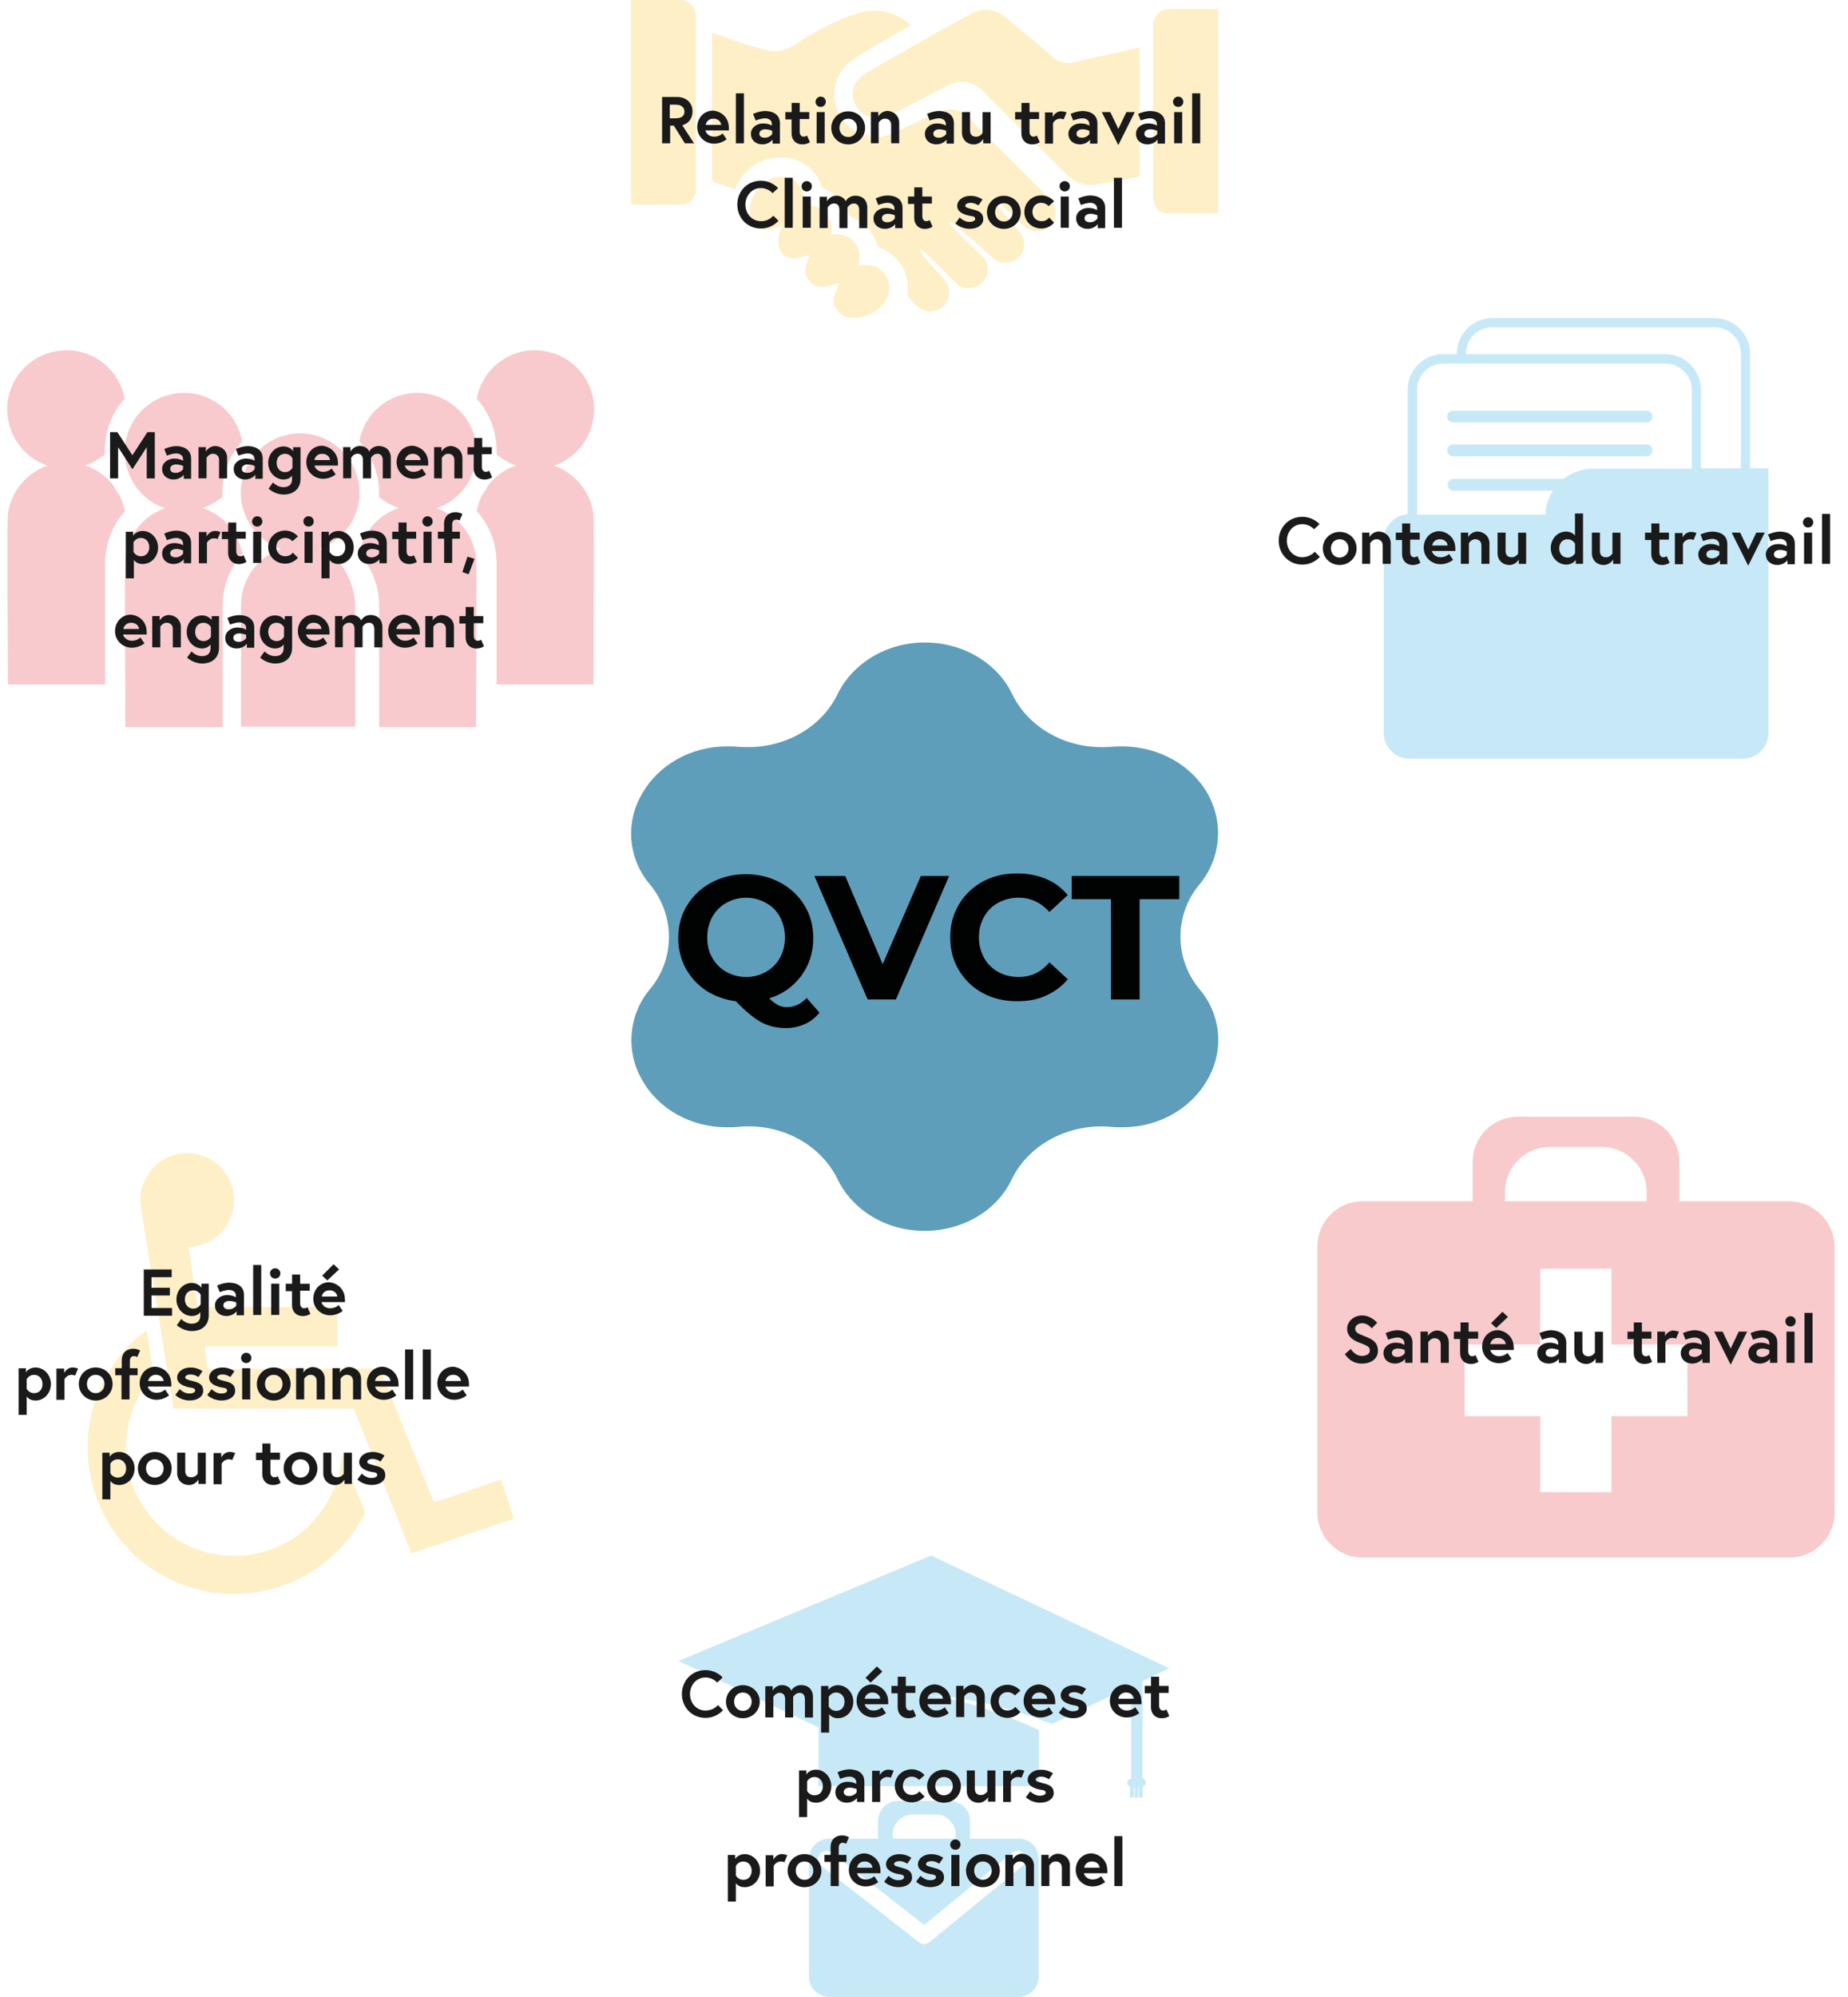 <?xml version="1.0" encoding="UTF-8"?><svg id="Calque_1" xmlns="http://www.w3.org/2000/svg" viewBox="0 0 500 540"><defs><style>.cls-1,.cls-2{opacity:.5;}.cls-3,.cls-2{isolation:isolate;}.cls-4{fill:#5e9eba;}.cls-2,.cls-5{fill:#f2969b;}.cls-6{fill:#90d3f0;}.cls-7{fill:#1a1a1b;}.cls-8{fill:#fddf90;}.cls-9{fill:#010202;}</style></defs><g><g id="Groupe_287"><path id="Santé_Travail_SSTRN" class="cls-2" d="M484.16,324.83h-29.79v-10.63c0-6.75-5.46-12.22-12.22-12.22h-31.48c-6.75,0-12.22,5.46-12.22,12.22v10.63h-29.79c-6.75,0-12.22,5.46-12.22,12.22v71.9c0,6.75,5.46,12.22,12.22,12.22h115.5c6.75,0,12.22-5.46,12.22-12.22v-71.9c-.1-6.65-5.56-12.12-12.22-12.22h0Zm-76.97-2.48c0-6.75,5.46-12.22,12.22-12.22h13.9c6.75,0,12.22,5.46,12.22,12.22v2.48h-38.34v-2.48Zm49.36,46.18v14.4h-20.56v20.56h-19.27v-20.56h-20.46v-19.37h20.46v-20.46h19.27v20.46h20.46v4.97h.1Z"/><g class="cls-3"><path class="cls-7" d="M368.35,363.26c-1.89-.6-3.87-1.69-3.87-3.97,0-1.79,1.59-3.58,4.07-3.58s4.07,1.99,4.07,1.99l-1.49,1.49s-.99-1.39-2.58-1.39c-1.09,0-1.89,.7-1.89,1.49,0,1.09,.99,1.39,2.68,2.09,1.89,.7,3.48,1.59,3.48,3.87s-1.99,3.48-4.37,3.48c-3.18,0-4.57-2.58-4.57-2.58l1.59-1.39s1.09,1.89,2.98,1.89c1.09,0,2.18-.4,2.18-1.49,0-.99-.79-1.29-2.28-1.89Z"/><path class="cls-7" d="M382.16,362.96v5.56h-1.99v-1.09s-.89,1.29-2.78,1.29c-1.59,0-3.08-.99-3.08-2.88,0-1.59,1.49-2.78,3.28-2.78,1.59,0,2.38,.6,2.38,.6v-.5c0-1.09-1.09-1.49-1.79-1.49-1.19,0-2.58,.6-2.58,.6l-.7-1.79s1.59-.79,3.38-.79c2.48,.2,3.87,1.39,3.87,3.28Zm-2.09,2.98v-.89s-.79-.4-1.89-.4c-.7,0-1.59,.3-1.59,1.19s.89,1.09,1.49,1.09c1.29,0,1.99-.99,1.99-.99Z"/><path class="cls-7" d="M391.99,363.06v5.46h-2.18v-4.97c0-1.19-.79-1.69-1.69-1.69-1.09,0-1.69,1.09-1.69,1.09v5.56h-2.09v-8.44h1.99v1.19s.79-1.49,2.58-1.49c1.59,.1,3.08,1.19,3.08,3.28Z"/><path class="cls-7" d="M393.48,360.08h1.69v-2.48h2.18v2.48h2.58v1.89h-2.68v3.38c0,.99,.5,1.39,1.09,1.39,.5,0,.89-.3,.89-.3l.79,1.79s-.79,.6-2.09,.6c-1.69,0-2.88-1.19-2.88-2.98v-3.77h-1.69v-1.99h.1Z"/><path class="cls-7" d="M409.57,364.25v.79h-6.36c.2,.79,.99,1.69,2.38,1.69,1.49,0,2.28-.89,2.28-.89l1.09,1.59s-1.39,1.19-3.38,1.19c-2.58,0-4.57-1.99-4.57-4.47s1.79-4.47,4.27-4.47c2.28,.2,4.27,1.99,4.27,4.57Zm-2.18-.79c0-.7-.7-1.69-2.09-1.69s-1.99,.99-2.09,1.69h4.17Zm.6-7.35l-3.18,2.98-1.39-1.29,3.08-3.08,1.49,1.39Z"/><path class="cls-7" d="M423.77,362.96v5.56h-1.99v-1.09s-.89,1.29-2.78,1.29c-1.59,0-3.08-.99-3.08-2.88,0-1.59,1.49-2.78,3.28-2.78,1.59,0,2.38,.6,2.38,.6v-.5c0-1.09-1.09-1.49-1.79-1.49-1.19,0-2.58,.6-2.58,.6l-.7-1.79s1.59-.79,3.38-.79c2.48,.2,3.87,1.39,3.87,3.28Zm-2.09,2.98v-.89s-.79-.4-1.89-.4c-.7,0-1.59,.3-1.59,1.19s.89,1.09,1.49,1.09c1.29,0,1.99-.99,1.99-.99Z"/><path class="cls-7" d="M425.96,365.55v-5.46h2.18v4.87c0,1.29,.6,1.79,1.69,1.79s1.69-.99,1.69-.99v-5.66h2.18v8.44h-1.99v-1.19s-.79,1.49-2.58,1.49c-1.69-.1-3.18-1.19-3.18-3.28Z"/><path class="cls-7" d="M440.36,360.08h1.69v-2.48h2.18v2.48h2.58v1.89h-2.58v3.38c0,.99,.5,1.39,1.09,1.39,.5,0,.89-.3,.89-.3l.79,1.79s-.79,.6-2.09,.6c-1.69,0-2.88-1.19-2.88-2.98v-3.77h-1.69v-1.99Z"/><path class="cls-7" d="M454.26,360.08l-.79,1.89s-.4-.2-.99-.2c-1.29,0-1.89,1.19-1.89,1.19v5.56h-2.18v-8.44h2.09v1.19s.7-1.49,2.28-1.49c.79,.1,1.49,.3,1.49,.3Z"/><path class="cls-7" d="M462.6,362.96v5.56h-1.99v-1.09s-.89,1.29-2.78,1.29c-1.59,0-3.08-.99-3.08-2.88,0-1.59,1.49-2.78,3.28-2.78,1.59,0,2.38,.6,2.38,.6v-.5c0-1.09-1.09-1.49-1.79-1.49-1.19,0-2.58,.6-2.58,.6l-.7-1.79s1.59-.79,3.38-.79c2.38,.2,3.87,1.39,3.87,3.28Zm-2.18,2.98v-.89s-.79-.4-1.89-.4c-.7,0-1.59,.3-1.59,1.19s.89,1.09,1.49,1.09c1.29,0,1.99-.99,1.99-.99Z"/><path class="cls-7" d="M466.08,360.08l2.18,4.57,2.18-4.57h2.28l-4.47,8.94-4.47-8.94h2.28Z"/><path class="cls-7" d="M480.88,362.96v5.56h-1.99v-1.09s-.89,1.29-2.78,1.29c-1.59,0-3.08-.99-3.08-2.88,0-1.59,1.49-2.78,3.28-2.78,1.59,0,2.38,.6,2.38,.6v-.5c0-1.09-1.09-1.49-1.79-1.49-1.19,0-2.58,.6-2.58,.6l-.7-1.79s1.59-.79,3.38-.79c2.48,.2,3.87,1.39,3.87,3.28Zm-2.18,2.98v-.89s-.79-.4-1.89-.4c-.7,0-1.59,.3-1.59,1.19s.89,1.09,1.49,1.09c1.39,0,1.99-.99,1.99-.99Z"/><path class="cls-7" d="M484.45,355.91c.79,0,1.39,.6,1.39,1.39s-.6,1.39-1.39,1.39-1.39-.6-1.39-1.39c0-.79,.6-1.39,1.39-1.39Zm-1.09,4.17h2.18v8.44h-2.18v-8.44Z"/><path class="cls-7" d="M488.23,355.02h2.18v13.51h-2.18v-13.51Z"/></g></g><g id="Groupe_289"><g id="Groupe_315" class="cls-1"><path id="Tracé_468" class="cls-6" d="M309.14,480.91v-26.32l7.25-3.48-64.46-30.49-68.33,28.5,37.84,17.98v15.89h59.69v-15.2s-19.96-9.34-31.68-9.34c16.59,0,35.16,7.75,35.16,7.75l-3.48,1.59,24.93-11.82v24.93c-.7,.1-1.09,.7-1.09,1.29,.1,.5,.4,.89,.79,.99v2.48c0,.3,.2,.5,.5,.5s.5-.2,.5-.5v-2.38h.2v2.38c0,.3,.2,.5,.5,.5s.5-.2,.5-.5h0v-2.38h.2v2.38c0,.3,.2,.5,.5,.5s.5-.2,.5-.5h0v-2.48c.6-.2,.99-.89,.79-1.49,0-.4-.4-.7-.79-.79h0Z"/><path id="Travail_SSTRN" class="cls-6" d="M275.67,497.19h-13.21v-4.77c0-2.98-2.38-5.36-5.46-5.46h-14c-2.98,0-5.36,2.38-5.46,5.46v4.77h-13.21c-2.98,0-5.36,2.38-5.46,5.46v31.88c0,2.98,2.38,5.36,5.46,5.46h51.25c2.98,0,5.36-2.38,5.46-5.46v-31.88c0-3.08-2.38-5.46-5.36-5.46Zm-34.16-1.09c0-2.98,2.38-5.36,5.46-5.46h6.16c2.98,0,5.36,2.38,5.46,5.46v1.09h-16.98v-1.09h-.1Zm35.16,8.44l-25.23,20.66c-.4,.3-.89,.5-1.39,.5s-.99-.2-1.39-.5l-26.42-20.66c-.99-.79-1.19-2.18-.4-3.18,.79-.99,2.18-1.19,3.18-.4h0l25.03,19.57,23.84-19.57c.99-.79,2.38-.7,3.18,.3,.7,1.09,.6,2.48-.4,3.28Z"/></g><g class="cls-3"><path class="cls-7" d="M194.24,461.05l1.39,1.39s-1.69,2.09-4.77,2.09c-3.58,0-6.36-2.78-6.36-6.46s2.78-6.46,6.36-6.46c2.98,0,4.67,1.99,4.67,1.99l-1.49,1.39s-1.09-1.39-3.18-1.39c-2.48,0-4.17,2.09-4.17,4.47s1.69,4.47,4.17,4.47c2.28,0,3.38-1.49,3.38-1.49Z"/><path class="cls-7" d="M205.56,460.15c0,2.48-1.99,4.47-4.57,4.47s-4.57-1.99-4.57-4.47,1.99-4.47,4.57-4.47,4.57,1.99,4.57,4.47Zm-2.18,0c0-1.29-.89-2.48-2.38-2.48s-2.38,1.09-2.38,2.48c0,1.29,.89,2.48,2.38,2.48s2.38-1.19,2.38-2.48Z"/><path class="cls-7" d="M219.96,458.96v5.46h-2.18v-4.87c0-1.19-.5-1.79-1.49-1.79-1.09,0-1.69,1.09-1.69,1.09v5.56h-2.18v-4.87c0-1.19-.5-1.79-1.49-1.79-1.09,0-1.69,1.09-1.69,1.09v5.56h-2.18v-8.44h1.99v1.19s.79-1.49,2.48-1.49c2.09,0,2.58,1.49,2.58,1.49,0,0,.7-1.49,2.68-1.49,1.89,0,3.18,1.19,3.18,3.28Z"/><path class="cls-7" d="M224.13,455.88v1.09s.79-1.29,2.58-1.29c2.18,0,4.17,1.89,4.17,4.47s-1.89,4.47-4.17,4.47c-1.39,0-2.09-.7-2.38-1.09v4.97h-2.18v-12.61h1.99Zm.1,5.56s.6,1.19,1.99,1.19c1.49,0,2.28-1.09,2.28-2.48s-.89-2.48-2.28-2.48-1.99,1.19-1.99,1.19v2.58Z"/><path class="cls-7" d="M240.32,460.05v.79h-6.36c.2,.79,.99,1.69,2.38,1.69,1.49,0,2.28-.89,2.28-.89l1.09,1.59s-1.39,1.19-3.38,1.19c-2.58,0-4.57-1.99-4.57-4.47s1.79-4.47,4.27-4.47c2.28,.2,4.27,1.99,4.27,4.57Zm-2.18-.7c0-.7-.7-1.69-2.09-1.69s-1.99,.99-2.09,1.69h4.17Zm.6-7.35l-3.18,2.98-1.39-1.29,3.08-3.08,1.49,1.39Z"/><path class="cls-7" d="M241.21,455.88h1.69v-2.48h2.18v2.48h2.58v1.89h-2.58v3.38c0,.99,.5,1.39,1.09,1.39,.5,0,.89-.3,.89-.3l.79,1.79s-.79,.6-2.09,.6c-1.69,0-2.88-1.19-2.88-2.98v-3.77h-1.69v-1.99Z"/><path class="cls-7" d="M257.3,460.05v.79h-6.36c.2,.79,.99,1.69,2.38,1.69,1.49,0,2.28-.89,2.28-.89l1.09,1.59s-1.39,1.19-3.38,1.19c-2.58,0-4.57-1.99-4.57-4.47s1.79-4.47,4.27-4.47c2.28,.2,4.27,1.99,4.27,4.57Zm-2.18-.7c0-.7-.7-1.69-2.09-1.69s-1.99,.99-2.09,1.69h4.17Z"/><path class="cls-7" d="M266.44,458.86v5.46h-2.18v-4.97c0-1.19-.79-1.69-1.69-1.69-1.09,0-1.69,1.09-1.69,1.09v5.56h-2.18v-8.44h1.99v1.19s.79-1.49,2.58-1.49c1.79,.1,3.18,1.29,3.18,3.28Z"/><path class="cls-7" d="M274.68,461.54l1.39,1.39s-1.19,1.59-3.48,1.59c-2.58,0-4.57-1.99-4.57-4.47s1.99-4.47,4.57-4.47c2.28,0,3.48,1.59,3.48,1.59l-1.49,1.29s-.7-.89-1.99-.89c-1.49,0-2.38,1.09-2.38,2.48,0,1.29,.89,2.48,2.38,2.48,1.49,0,2.09-.99,2.09-.99Z"/><path class="cls-7" d="M285.51,460.05v.79h-6.36c.2,.79,.99,1.69,2.38,1.69,1.49,0,2.28-.89,2.28-.89l1.09,1.59s-1.39,1.19-3.38,1.19c-2.58,0-4.57-1.99-4.57-4.47s1.79-4.47,4.27-4.47c2.28,.2,4.27,1.99,4.27,4.57Zm-2.18-.7c0-.7-.7-1.69-2.09-1.69s-1.99,.99-2.09,1.69h4.17Z"/><path class="cls-7" d="M287.69,461.54s1.09,1.19,2.58,1.19c.89,0,1.59-.3,1.59-.79,0-.6-.4-.7-1.69-.89-1.69-.4-3.18-1.09-3.18-2.68,0-1.29,1.29-2.68,3.67-2.68,1.89,0,3.18,.99,3.18,.99l-1.09,1.59s-.99-.7-2.09-.7c-.79,0-1.49,.3-1.49,.79s.6,.6,1.99,.99c1.69,.4,2.88,.89,2.88,2.68,0,1.49-1.49,2.58-3.67,2.58-2.48,0-3.87-1.49-3.87-1.49l1.19-1.59Z"/><path class="cls-7" d="M308.85,460.05v.79h-6.36c.2,.79,.99,1.69,2.38,1.69,1.49,0,2.28-.89,2.28-.89l1.09,1.59s-1.39,1.19-3.38,1.19c-2.58,0-4.57-1.99-4.57-4.47s1.79-4.47,4.27-4.47c2.38,.2,4.27,1.99,4.27,4.57Zm-2.09-.7c0-.7-.7-1.69-2.09-1.69s-1.99,.99-2.09,1.69h4.17Z"/><path class="cls-7" d="M309.74,455.88h1.69v-2.48h2.18v2.48h2.58v1.89h-2.58v3.38c0,.99,.5,1.39,1.09,1.39,.5,0,.89-.3,.89-.3l.79,1.79s-.79,.6-2.09,.6c-1.69,0-2.88-1.19-2.88-2.98v-3.77h-1.69v-1.99Z"/></g><g class="cls-3"><path class="cls-7" d="M218.17,478.72v1.09s.79-1.29,2.58-1.29c2.18,0,4.17,1.89,4.17,4.47s-1.89,4.47-4.17,4.47c-1.39,0-2.09-.7-2.38-1.09v4.97h-2.18v-12.61h1.99Zm.2,5.56s.6,1.19,1.99,1.19c1.49,0,2.28-1.09,2.28-2.48s-.89-2.48-2.28-2.48-1.99,1.19-1.99,1.19v2.58Z"/><path class="cls-7" d="M233.86,481.7v5.56h-1.99v-1.09s-.89,1.29-2.78,1.29c-1.59,0-3.08-.99-3.08-2.88,0-1.59,1.49-2.78,3.28-2.78,1.59,0,2.38,.6,2.38,.6v-.5c0-1.09-1.09-1.49-1.79-1.49-1.19,0-2.58,.6-2.58,.6l-.7-1.79s1.59-.79,3.38-.79c2.48,.1,3.87,1.29,3.87,3.28Zm-2.09,2.98v-.89s-.79-.4-1.89-.4c-.7,0-1.59,.3-1.59,1.19s.89,1.09,1.49,1.09c1.29,0,1.99-.99,1.99-.99Z"/><path class="cls-7" d="M241.81,478.82l-.79,1.89s-.4-.2-.99-.2c-1.29,0-1.89,1.19-1.89,1.19v5.56h-2.18v-8.44h2.09v1.19s.7-1.49,2.28-1.49c.79,0,1.49,.3,1.49,.3Z"/><path class="cls-7" d="M248.76,484.39l1.39,1.39s-1.19,1.59-3.48,1.59c-2.58,0-4.57-1.99-4.57-4.47s1.99-4.47,4.57-4.47c2.28,0,3.48,1.59,3.48,1.59l-1.49,1.29s-.7-.89-1.99-.89c-1.49,0-2.38,1.09-2.38,2.48,0,1.29,.89,2.48,2.38,2.48,1.39,0,2.09-.99,2.09-.99Z"/><path class="cls-7" d="M259.98,483c0,2.48-1.99,4.47-4.57,4.47s-4.57-1.99-4.57-4.47,1.99-4.47,4.57-4.47,4.57,1.99,4.57,4.47Zm-2.18,0c0-1.29-.89-2.48-2.38-2.48s-2.38,1.09-2.38,2.48c0,1.29,.89,2.48,2.38,2.48,1.49-.1,2.38-1.19,2.38-2.48Z"/><path class="cls-7" d="M261.57,484.19v-5.46h2.18v4.87c0,1.29,.6,1.79,1.69,1.79s1.69-.99,1.69-.99v-5.66h2.18v8.44h-1.99v-1.19s-.79,1.49-2.58,1.49c-1.69,0-3.18-1.19-3.18-3.28Z"/><path class="cls-7" d="M277.17,478.82l-.79,1.89s-.4-.2-.99-.2c-1.29,0-1.89,1.19-1.89,1.19v5.56h-2.09v-8.44h2.09v1.19s.7-1.49,2.28-1.49c.7,0,1.39,.3,1.39,.3Z"/><path class="cls-7" d="M278.75,484.39s1.09,1.19,2.58,1.19c.89,0,1.59-.3,1.59-.79,0-.6-.4-.7-1.69-.89-1.69-.4-3.18-1.09-3.18-2.68,0-1.29,1.29-2.68,3.67-2.68,1.89,0,3.18,.99,3.18,.99l-1.09,1.59s-.99-.7-2.09-.7c-.79,0-1.49,.3-1.49,.79s.6,.6,1.99,.99c1.69,.4,2.88,.89,2.88,2.68,0,1.49-1.49,2.58-3.67,2.58-2.48,0-3.87-1.49-3.87-1.49l1.19-1.59Z"/></g><g class="cls-3"><path class="cls-7" d="M198.9,501.57v1.09s.79-1.29,2.58-1.29c2.18,0,4.17,1.89,4.17,4.47s-1.89,4.47-4.17,4.47c-1.39,0-2.09-.7-2.38-1.09v4.97h-2.18v-12.61h1.99Zm.2,5.56s.6,1.19,1.99,1.19c1.49,0,2.28-1.09,2.28-2.48s-.89-2.48-2.28-2.48-1.99,1.19-1.99,1.19v2.58Z"/><path class="cls-7" d="M213.01,501.67l-.79,1.89s-.4-.2-.99-.2c-1.29,0-1.89,1.19-1.89,1.19v5.56h-2.18v-8.44h2.09v1.19s.7-1.49,2.28-1.49c.79,0,1.49,.3,1.49,.3Z"/><path class="cls-7" d="M222.24,505.84c0,2.48-1.99,4.47-4.57,4.47s-4.57-1.99-4.57-4.47,1.99-4.47,4.57-4.47,4.57,1.99,4.57,4.47Zm-2.18,0c0-1.29-.89-2.48-2.38-2.48s-2.38,1.09-2.38,2.48c0,1.29,.89,2.48,2.38,2.48s2.38-1.19,2.38-2.48Z"/><path class="cls-7" d="M223.04,501.57h1.69v-2.09c0-2.38,1.69-3.18,3.08-3.18,1.19,0,1.89,.5,1.89,.5l-.79,1.79s-.3-.3-.89-.3c-.4,0-1.09,.2-1.09,1.29v1.99h2.09v1.89h-2.09v6.55h-2.18v-6.55h-1.69v-1.89Z"/><path class="cls-7" d="M238.23,505.74v.79h-6.36c.2,.79,.99,1.69,2.38,1.69,1.49,0,2.28-.89,2.28-.89l1.09,1.59s-1.39,1.19-3.38,1.19c-2.58,0-4.57-1.99-4.57-4.47s1.79-4.47,4.27-4.47c2.28,.2,4.27,1.99,4.27,4.57Zm-2.18-.7c0-.7-.7-1.69-2.09-1.69s-1.99,.99-2.09,1.69h4.17Z"/><path class="cls-7" d="M240.42,507.23s1.09,1.19,2.58,1.19c.89,0,1.59-.3,1.59-.79,0-.6-.4-.7-1.69-.89-1.69-.4-3.18-1.09-3.18-2.68,0-1.29,1.29-2.68,3.67-2.68,1.89,0,3.18,.99,3.18,.99l-1.09,1.59s-.99-.7-2.09-.7c-.79,0-1.49,.3-1.49,.79s.6,.6,1.99,.99c1.69,.4,2.88,.89,2.88,2.68,0,1.49-1.49,2.58-3.67,2.58-2.48,0-3.87-1.49-3.87-1.49l1.19-1.59Z"/><path class="cls-7" d="M249.06,507.23s1.09,1.19,2.58,1.19c.89,0,1.59-.3,1.59-.79,0-.6-.4-.7-1.69-.89-1.69-.4-3.18-1.09-3.18-2.68,0-1.29,1.29-2.68,3.67-2.68,1.89,0,3.18,.99,3.18,.99l-1.09,1.59s-.99-.7-2.09-.7c-.79,0-1.49,.3-1.49,.79s.6,.6,1.99,.99c1.69,.4,2.88,.89,2.88,2.68,0,1.49-1.49,2.58-3.67,2.58-2.48,0-3.87-1.49-3.87-1.49l1.19-1.59Z"/><path class="cls-7" d="M258.49,497.4c.79,0,1.39,.6,1.39,1.39s-.6,1.39-1.39,1.39-1.39-.6-1.39-1.39c0-.7,.6-1.39,1.39-1.39Zm-1.09,4.17h2.18v8.44h-2.18v-8.44Z"/><path class="cls-7" d="M270.51,505.84c0,2.48-1.99,4.47-4.57,4.47s-4.57-1.99-4.57-4.47,1.99-4.47,4.57-4.47,4.57,1.99,4.57,4.47Zm-2.18,0c0-1.29-.89-2.48-2.38-2.48s-2.38,1.09-2.38,2.48c0,1.29,.89,2.48,2.38,2.48,1.49-.1,2.38-1.19,2.38-2.48Z"/><path class="cls-7" d="M279.75,504.55v5.46h-2.18v-4.97c0-1.19-.79-1.69-1.69-1.69-1.09,0-1.69,1.09-1.69,1.09v5.56h-2.18v-8.44h1.99v1.19s.79-1.49,2.58-1.49c1.69,.1,3.18,1.29,3.18,3.28Z"/><path class="cls-7" d="M289.48,504.55v5.46h-2.18v-4.97c0-1.19-.79-1.69-1.69-1.69-1.09,0-1.69,1.09-1.69,1.09v5.56h-2.18v-8.44h1.99v1.19s.79-1.49,2.58-1.49c1.79,.1,3.18,1.29,3.18,3.28Z"/><path class="cls-7" d="M299.61,505.74v.79h-6.36c.2,.79,.99,1.69,2.38,1.69,1.49,0,2.28-.89,2.28-.89l1.09,1.59s-1.39,1.19-3.38,1.19c-2.58,0-4.57-1.99-4.57-4.47s1.79-4.47,4.27-4.47c2.38,.2,4.27,1.99,4.27,4.57Zm-2.09-.7c0-.7-.7-1.69-2.09-1.69s-1.99,.99-2.09,1.69h4.17Z"/><path class="cls-7" d="M301.5,496.5h2.18v13.51h-2.18v-13.51Z"/></g></g><g id="Groupe_291"><g id="Handicap_SSTRN" class="cls-1"><path id="Tracé_435" class="cls-8" d="M135.63,400.06c1.09,3.58,2.28,7.05,3.38,10.63-9.24,3.08-18.47,6.26-27.71,9.34-.5-1.19-.89-2.28-1.39-3.48-2.18-5.46-4.37-11.02-6.55-16.49-2.48-6.16-4.87-12.32-7.35-18.47-.1-.5-.6-.79-.99-.7H46.94c-.3-1.79-.6-3.48-.89-5.26-.5-2.88-.89-5.76-1.39-8.64-.6-3.58-1.09-7.15-1.69-10.83-.6-3.87-1.29-7.65-1.89-11.52-.5-2.98-.99-6.06-1.49-9.04-.5-3.18-1.09-6.36-1.49-9.53-.5-3.18,.4-6.46,2.38-9.04,2.58-3.67,6.95-5.66,11.42-5.16,3.18,.3,6.16,1.79,8.24,4.27,2.09,2.28,3.18,5.26,3.18,8.44,0,6.16-4.47,11.42-10.53,12.41-.5,.1-1.09,.2-1.79,.3,.79,5.36,1.69,10.73,2.48,16.09h37.84v10.73H55.39c.1,.89,.2,1.59,.3,2.38,.1,1.09,.3,2.09,.4,3.18,0,.5,.3,.5,.7,.5h8.14c4.07,0,8.14-.1,12.32-.1h24.83c.4,0,.79,.2,.89,.6,2.38,5.86,4.77,11.62,7.05,17.48l6.36,15.59c.3,.7,.6,1.29,.79,1.99,.2,.5,.4,.5,.79,.4,2.28-.79,4.57-1.59,6.85-2.38,3.48-1.19,7.05-2.48,10.53-3.67,.1-.1,.2-.1,.3,0h0Z"/><path id="Tracé_436" class="cls-8" d="M39.69,359.83c.4,2.58,.79,5.07,1.19,7.55,.2,1.39,.4,2.68,.6,4.07,0,.2,0,.5-.2,.7-1.69,1.89-3.08,4.07-4.17,6.36-1.59,3.18-2.58,6.75-2.88,10.33-1.09,11.62,4.87,22.74,15.1,28.31,3.08,1.69,6.55,2.88,10.03,3.28,6.26,.89,12.61-.3,18.17-3.38,2.68-1.39,5.07-3.28,7.05-5.56,3.97-4.17,6.55-9.44,7.55-15.1,.2-.99,.3-1.99,.4-3.08,.6,1.49,1.19,2.98,1.79,4.47,1.39,3.58,2.78,7.05,4.27,10.63,.2,.3,.1,.7,0,1.09-5.16,9.93-14.2,17.28-25.03,20.16-2.68,.7-5.56,1.19-8.34,1.29-7.45,.4-14.8-1.39-21.25-4.97-3.48-1.89-6.65-4.37-9.34-7.25-10.92-11.52-14-28.4-7.65-43,1.49-3.38,3.38-6.55,5.76-9.44,1.89-2.38,4.07-4.47,6.55-6.26,.1,0,.2-.1,.4-.2h0Z"/></g><g class="cls-3"><path class="cls-7" d="M40.99,348.22h4.97v2.09h-4.97v3.38h5.56v2.09h-7.65v-12.51h7.55v2.09h-5.46v2.88Z"/><path class="cls-7" d="M51.91,355.86c-2.18,0-4.17-1.89-4.17-4.47s1.89-4.47,4.17-4.47c1.79,0,2.58,1.29,2.58,1.29v-1.09h1.99v8.54c0,2.98-2.18,4.27-4.57,4.27s-4.07-1.59-4.07-1.59l1.19-1.69s1.19,1.29,2.78,1.29c1.69,0,2.38-.89,2.38-2.18v-.99c-.1,.3-.89,1.09-2.28,1.09Zm2.38-5.76s-.6-1.19-1.99-1.19c-1.49,0-2.28,1.09-2.28,2.48s.89,2.48,2.28,2.48,1.99-1.19,1.99-1.19v-2.58Z"/><path class="cls-7" d="M66.01,350.1v5.56h-1.99v-1.09s-.89,1.29-2.78,1.29c-1.59,0-3.08-.99-3.08-2.88,0-1.59,1.49-2.78,3.28-2.78,1.59,0,2.38,.6,2.38,.6v-.5c0-1.09-1.09-1.49-1.79-1.49-1.19,0-2.58,.6-2.58,.6l-.7-1.79s1.59-.79,3.38-.79c2.48,.1,3.87,1.29,3.87,3.28Zm-2.09,2.98v-.89s-.79-.4-1.89-.4c-.7,0-1.59,.3-1.59,1.19s.89,1.09,1.49,1.09c1.29,0,1.99-.99,1.99-.99Z"/><path class="cls-7" d="M68.5,342.06h2.18v13.51h-2.18v-13.51Z"/><path class="cls-7" d="M74.46,342.95c.79,0,1.39,.6,1.39,1.39s-.6,1.39-1.39,1.39-1.39-.6-1.39-1.39c-.1-.7,.6-1.39,1.39-1.39Zm-1.09,4.17h2.18v8.44h-2.18v-8.44Z"/><path class="cls-7" d="M77.34,347.13h1.69v-2.48h2.18v2.48h2.58v1.89h-2.58v3.38c0,.99,.5,1.39,1.09,1.39,.5,0,.89-.3,.89-.3l.79,1.79s-.79,.6-2.09,.6c-1.69,0-2.88-1.19-2.88-2.98v-3.77h-1.69v-1.99Z"/><path class="cls-7" d="M93.33,351.3v.79h-6.36c.2,.79,.99,1.69,2.38,1.69,1.49,0,2.28-.89,2.28-.89l1.09,1.59s-1.39,1.19-3.38,1.19c-2.58,0-4.57-1.99-4.57-4.47s1.79-4.47,4.27-4.47c2.38,.2,4.27,1.99,4.27,4.57Zm-2.09-.7c0-.7-.7-1.69-2.09-1.69s-1.99,.99-2.09,1.69h4.17Zm.5-7.35l-3.18,2.98-1.39-1.29,3.08-3.08,1.49,1.39Z"/></g><g class="cls-3"><path class="cls-7" d="M7.02,369.97v1.09s.79-1.29,2.58-1.29c2.18,0,4.17,1.89,4.17,4.47s-1.89,4.47-4.17,4.47c-1.39,0-2.09-.7-2.38-1.09v4.97h-2.18v-12.61h1.99Zm.2,5.56s.6,1.19,1.99,1.19c1.49,0,2.28-1.09,2.28-2.48s-.89-2.48-2.28-2.48-1.99,1.19-1.99,1.19v2.58Z"/><path class="cls-7" d="M21.12,370.07l-.79,1.89s-.4-.2-.99-.2c-1.29,0-1.89,1.19-1.89,1.19v5.56h-2.18v-8.44h2.09v1.19s.7-1.49,2.28-1.49c.79,0,1.49,.3,1.49,.3Z"/><path class="cls-7" d="M30.46,374.24c0,2.48-1.99,4.47-4.57,4.47s-4.57-1.99-4.57-4.47,1.99-4.47,4.57-4.47,4.57,1.99,4.57,4.47Zm-2.18,0c0-1.29-.89-2.48-2.38-2.48s-2.38,1.09-2.38,2.48c0,1.29,.89,2.48,2.38,2.48s2.38-1.19,2.38-2.48Z"/><path class="cls-7" d="M31.25,369.97h1.69v-2.09c0-2.38,1.69-3.18,3.08-3.18,1.19,0,1.89,.5,1.89,.5l-.79,1.79s-.3-.3-.89-.3c-.4,0-1.09,.2-1.09,1.29v1.99h2.09v1.89h-2.18v6.55h-2.18v-6.55h-1.69v-1.89h.1Z"/><path class="cls-7" d="M46.35,374.14v.79h-6.36c.2,.79,.99,1.69,2.38,1.69,1.49,0,2.28-.89,2.28-.89l1.09,1.59s-1.39,1.19-3.38,1.19c-2.58,0-4.57-1.99-4.57-4.47s1.79-4.47,4.27-4.47c2.38,.2,4.27,1.99,4.27,4.57Zm-2.09-.7c0-.7-.7-1.69-2.09-1.69s-1.99,.99-2.09,1.69h4.17Z"/><path class="cls-7" d="M48.63,375.63s1.09,1.19,2.58,1.19c.89,0,1.59-.3,1.59-.79,0-.6-.4-.7-1.69-.89-1.69-.4-3.18-1.09-3.18-2.68,0-1.29,1.29-2.68,3.67-2.68,1.89,0,3.18,.99,3.18,.99l-1.09,1.59s-.99-.7-2.09-.7c-.79,0-1.49,.3-1.49,.79s.6,.6,1.99,.99c1.69,.4,2.88,.89,2.88,2.68,0,1.49-1.49,2.58-3.67,2.58-2.48,0-3.87-1.49-3.87-1.49l1.19-1.59Z"/><path class="cls-7" d="M57.27,375.63s1.09,1.19,2.58,1.19c.89,0,1.59-.3,1.59-.79,0-.6-.4-.7-1.69-.89-1.69-.4-3.18-1.09-3.18-2.68,0-1.29,1.29-2.68,3.67-2.68,1.89,0,3.18,.99,3.18,.99l-1.09,1.59s-.99-.7-2.09-.7c-.79,0-1.49,.3-1.49,.79s.6,.6,1.99,.99c1.69,.4,2.88,.89,2.88,2.68,0,1.49-1.49,2.58-3.67,2.58-2.48,0-3.87-1.49-3.87-1.49l1.19-1.59Z"/><path class="cls-7" d="M66.61,365.8c.79,0,1.39,.6,1.39,1.39s-.6,1.39-1.39,1.39-1.39-.6-1.39-1.39c0-.7,.6-1.39,1.39-1.39Zm-1.09,4.17h2.18v8.44h-2.18v-8.44Z"/><path class="cls-7" d="M78.63,374.24c0,2.48-1.99,4.47-4.57,4.47s-4.57-1.99-4.57-4.47,1.99-4.47,4.57-4.47,4.57,1.99,4.57,4.47Zm-2.18,0c0-1.29-.89-2.48-2.38-2.48s-2.38,1.09-2.38,2.48c0,1.29,.89,2.48,2.38,2.48s2.38-1.19,2.38-2.48Z"/><path class="cls-7" d="M87.86,372.95v5.46h-2.18v-4.97c0-1.19-.79-1.69-1.69-1.69-1.09,0-1.69,1.09-1.69,1.09v5.56h-2.18v-8.44h1.99v1.19s.79-1.49,2.58-1.49c1.79,.1,3.18,1.29,3.18,3.28Z"/><path class="cls-7" d="M97.7,372.95v5.46h-2.18v-4.97c0-1.19-.79-1.69-1.69-1.69-1.09,0-1.69,1.09-1.69,1.09v5.56h-2.18v-8.44h1.99v1.19s.79-1.49,2.58-1.49c1.69,.1,3.18,1.29,3.18,3.28Z"/><path class="cls-7" d="M107.83,374.14v.79h-6.36c.2,.79,.99,1.69,2.38,1.69,1.49,0,2.28-.89,2.28-.89l1.09,1.59s-1.39,1.19-3.38,1.19c-2.58,0-4.57-1.99-4.57-4.47s1.79-4.47,4.27-4.47c2.28,.2,4.27,1.99,4.27,4.57Zm-2.18-.7c0-.7-.7-1.69-2.09-1.69s-1.99,.99-2.09,1.69h4.17Z"/><path class="cls-7" d="M109.61,364.9h2.18v13.51h-2.18v-13.51Z"/><path class="cls-7" d="M114.38,364.9h2.18v13.51h-2.18v-13.51Z"/><path class="cls-7" d="M126.89,374.14v.79h-6.36c.2,.79,.99,1.69,2.38,1.69,1.49,0,2.28-.89,2.28-.89l1.09,1.59s-1.39,1.19-3.38,1.19c-2.58,0-4.57-1.99-4.57-4.47s1.79-4.47,4.27-4.47c2.28,.2,4.27,1.99,4.27,4.57Zm-2.18-.7c0-.7-.7-1.69-2.09-1.69s-1.99,.99-2.09,1.69h4.17Z"/></g><g class="cls-3"><path class="cls-7" d="M29.66,392.81v1.09s.79-1.29,2.58-1.29c2.18,0,4.17,1.89,4.17,4.47s-1.89,4.47-4.17,4.47c-1.39,0-2.09-.7-2.38-1.09v4.97h-2.18v-12.61h1.99Zm.2,5.56s.6,1.19,1.99,1.19c1.49,0,2.28-1.09,2.28-2.48s-.89-2.48-2.28-2.48-1.99,1.19-1.99,1.19v2.58Z"/><path class="cls-7" d="M46.45,397.08c0,2.48-1.99,4.47-4.57,4.47s-4.57-1.99-4.57-4.47,1.99-4.47,4.57-4.47,4.57,1.99,4.57,4.47Zm-2.18,0c0-1.29-.89-2.48-2.38-2.48s-2.38,1.09-2.38,2.48c0,1.29,.89,2.48,2.38,2.48s2.38-1.19,2.38-2.48Z"/><path class="cls-7" d="M47.94,398.27v-5.46h2.18v4.87c0,1.29,.6,1.79,1.69,1.79s1.69-.99,1.69-.99v-5.66h2.18v8.44h-1.99v-1.19s-.79,1.49-2.58,1.49c-1.69,0-3.18-1.19-3.18-3.28Z"/><path class="cls-7" d="M63.63,392.91l-.79,1.89s-.4-.2-.99-.2c-1.29,0-1.89,1.19-1.89,1.19v5.56h-2.18v-8.44h2.09v1.19s.7-1.49,2.28-1.49c.79,0,1.49,.3,1.49,.3Z"/><path class="cls-7" d="M69.29,392.81h1.69v-2.48h2.18v2.48h2.58v1.89h-2.58v3.38c0,.99,.5,1.39,1.09,1.39,.5,0,.89-.3,.89-.3l.79,1.79s-.79,.6-2.09,.6c-1.69,0-2.88-1.19-2.88-2.98v-3.77h-1.69v-1.99Z"/><path class="cls-7" d="M85.88,397.08c0,2.48-1.99,4.47-4.57,4.47s-4.57-1.99-4.57-4.47,1.99-4.47,4.57-4.47,4.57,1.99,4.57,4.47Zm-2.18,0c0-1.29-.89-2.48-2.38-2.48s-2.38,1.09-2.38,2.48c0,1.29,.89,2.48,2.38,2.48s2.38-1.19,2.38-2.48Z"/><path class="cls-7" d="M87.47,398.27v-5.46h2.18v4.87c0,1.29,.6,1.79,1.69,1.79s1.69-.99,1.69-.99v-5.66h2.18v8.44h-1.99v-1.19s-.79,1.49-2.58,1.49c-1.69,0-3.18-1.19-3.18-3.28Z"/><path class="cls-7" d="M97.89,398.47s1.09,1.19,2.58,1.19c.89,0,1.59-.3,1.59-.79,0-.6-.4-.7-1.69-.89-1.69-.4-3.18-1.09-3.18-2.68,0-1.29,1.29-2.68,3.67-2.68,1.89,0,3.18,.99,3.18,.99l-1.09,1.59s-.99-.7-2.09-.7c-.79,0-1.49,.3-1.49,.79s.6,.6,1.99,.99c1.69,.4,2.88,.89,2.88,2.68,0,1.49-1.49,2.58-3.67,2.58-2.48,0-3.87-1.49-3.87-1.49l1.19-1.59Z"/></g></g><g id="Groupe_284"><g id="Famille_SSTRN" class="cls-1"><path id="Tracé_425" class="cls-5" d="M64.23,145.64c-.7-.89-1.29-1.89-1.79-2.88-1.89-2.48-4.57-4.37-7.55-5.36,1.89-.7,3.67-1.69,5.26-2.98v-1.09c0-5.16,1.89-10.13,5.36-14-1.59-8.74-10.03-14.5-18.67-12.81-8.74,1.59-14.5,10.03-12.81,18.67,1.09,5.66,5.07,10.43,10.63,12.22-5.76,1.99-9.93,7.05-10.73,13.11-.3,4.97,0,32.38,0,46.08h26.32v-32.87c0-5.16,1.89-10.13,5.36-14-.4-1.49-.79-2.88-1.39-4.07h0Z"/><path id="Tracé_427" class="cls-5" d="M86.37,148.42c8.34-2.88,12.91-12.02,10.03-20.36s-12.02-12.91-20.36-10.03-12.91,12.02-10.03,20.36c1.59,4.67,5.26,8.44,10.03,10.03-6.46,2.18-10.83,8.34-10.83,15.2v32.87h30.89c0-13.71,.1-27.01,0-32.87-.2-5.96-3.58-13.41-9.73-15.2Z"/><path id="Tracé_464" class="cls-5" d="M32.44,134.12c-.7-.89-1.29-1.89-1.79-2.88-1.89-2.48-4.57-4.37-7.55-5.36,1.89-.7,3.67-1.69,5.26-2.98v-1.09c0-5.16,1.89-10.13,5.36-14-1.59-8.74-10.03-14.5-18.67-12.81-8.74,1.59-14.5,10.03-12.81,18.67,1.09,5.66,5.07,10.43,10.63,12.22-5.76,1.99-9.93,7.05-10.73,13.11-.3,4.97,0,32.38,0,46.08H28.47v-32.87c0-5.16,1.89-10.13,5.36-14-.4-1.49-.79-2.78-1.39-4.07h0Z"/><path id="Tracé_465" class="cls-5" d="M98.49,145.64c.7-.89,1.29-1.89,1.79-2.88,1.89-2.48,4.57-4.37,7.55-5.36-1.89-.7-3.67-1.69-5.26-2.98v-1.09c0-5.16-1.89-10.13-5.36-14,1.59-8.74,10.03-14.5,18.67-12.81s14.5,10.03,12.81,18.67c-1.09,5.66-5.07,10.43-10.63,12.22,5.76,1.99,9.93,7.05,10.73,13.11,.3,4.97,0,32.38,0,46.08h-26.22v-32.87c0-5.16-1.89-10.13-5.36-14,.2-1.49,.7-2.88,1.29-4.07h0Z"/><path id="Tracé_466" class="cls-5" d="M130.27,134.12c.7-.89,1.29-1.89,1.79-2.88,1.89-2.48,4.57-4.37,7.55-5.36-1.89-.7-3.67-1.69-5.26-2.98v-1.09c0-5.16-1.89-10.13-5.36-14,1.59-8.74,10.03-14.5,18.67-12.81,8.74,1.59,14.5,10.03,12.81,18.67-1.09,5.66-5.07,10.43-10.63,12.22,5.76,1.99,9.93,7.05,10.73,13.11,.3,4.97,0,32.38,0,46.08h-26.22v-32.87c0-5.16-1.89-10.13-5.36-14,.3-1.49,.7-2.78,1.29-4.07h0Z"/></g><g class="cls-3"><path class="cls-7" d="M31.75,116.85l4.07,6.26,4.07-6.26h1.99v12.51h-2.18v-8.44l-3.87,5.96-3.87-5.96v8.44h-2.18v-12.51h1.99Z"/><path class="cls-7" d="M51.71,123.9v5.56h-1.99v-1.09s-.89,1.29-2.78,1.29c-1.59,0-3.08-.99-3.08-2.88,0-1.59,1.49-2.78,3.28-2.78,1.59,0,2.38,.6,2.38,.6v-.5c0-1.09-1.09-1.49-1.79-1.49-1.19,0-2.58,.6-2.58,.6l-.7-1.79s1.59-.79,3.38-.79c2.38,.1,3.87,1.29,3.87,3.28Zm-2.18,2.98v-.89s-.79-.4-1.89-.4c-.7,0-1.59,.3-1.59,1.19s.89,1.09,1.49,1.09c1.29,0,1.99-.99,1.99-.99Z"/><path class="cls-7" d="M61.45,123.9v5.46h-2.18v-4.97c0-1.19-.79-1.69-1.69-1.69-1.09,0-1.69,1.09-1.69,1.09v5.56h-2.18v-8.44h1.99v1.19s.79-1.49,2.58-1.49c1.79,.1,3.18,1.29,3.18,3.28Z"/><path class="cls-7" d="M71.08,123.9v5.56h-1.99v-1.09s-.89,1.29-2.78,1.29c-1.59,0-3.08-.99-3.08-2.88,0-1.59,1.49-2.78,3.28-2.78,1.59,0,2.38,.6,2.38,.6v-.5c0-1.09-1.09-1.49-1.79-1.49-1.19,0-2.58,.6-2.58,.6l-.7-1.79s1.59-.79,3.38-.79c2.38,.1,3.87,1.29,3.87,3.28Zm-2.18,2.98v-.89s-.79-.4-1.89-.4c-.7,0-1.59,.3-1.59,1.19s.89,1.09,1.49,1.09c1.29,0,1.99-.99,1.99-.99Z"/><path class="cls-7" d="M76.74,129.66c-2.18,0-4.17-1.89-4.17-4.47s1.89-4.47,4.17-4.47c1.79,0,2.58,1.29,2.58,1.29v-1.09h1.99v8.54c0,2.98-2.18,4.27-4.57,4.27s-4.07-1.59-4.07-1.59l1.19-1.69s1.19,1.29,2.78,1.29c1.69,0,2.38-.89,2.38-2.18v-.99c-.1,.3-.89,1.09-2.28,1.09Zm2.38-5.76s-.6-1.19-1.99-1.19c-1.49,0-2.28,1.09-2.28,2.48s.89,2.48,2.28,2.48,1.99-1.19,1.99-1.19v-2.58Z"/><path class="cls-7" d="M91.44,125.1v.79h-6.36c.2,.79,.99,1.69,2.38,1.69,1.49,0,2.28-.89,2.28-.89l1.09,1.59s-1.39,1.19-3.38,1.19c-2.58,0-4.57-1.99-4.57-4.47s1.79-4.47,4.27-4.47c2.28,.2,4.27,1.99,4.27,4.57Zm-2.18-.7c0-.7-.7-1.69-2.09-1.69s-1.99,.99-2.09,1.69h4.17Z"/><path class="cls-7" d="M105.74,123.9v5.46h-2.18v-4.87c0-1.19-.5-1.79-1.49-1.79-1.09,0-1.69,1.09-1.69,1.09v5.56h-2.18v-4.87c0-1.19-.5-1.79-1.49-1.79-1.09,0-1.69,1.09-1.69,1.09v5.56h-2.18v-8.44h1.99v1.19s.79-1.49,2.48-1.49c2.09,0,2.58,1.49,2.58,1.49,0,0,.7-1.49,2.68-1.49,1.99,.1,3.18,1.29,3.18,3.28Z"/><path class="cls-7" d="M115.87,125.1v.79h-6.36c.2,.79,.99,1.69,2.38,1.69,1.49,0,2.28-.89,2.28-.89l1.09,1.59s-1.39,1.19-3.38,1.19c-2.58,0-4.57-1.99-4.57-4.47s1.79-4.47,4.27-4.47c2.38,.2,4.27,1.99,4.27,4.57Zm-2.09-.7c0-.7-.7-1.69-2.09-1.69s-1.99,.99-2.09,1.69h4.17Z"/><path class="cls-7" d="M125.11,123.9v5.46h-2.18v-4.97c0-1.19-.79-1.69-1.69-1.69-1.09,0-1.69,1.09-1.69,1.09v5.56h-2.09v-8.44h1.99v1.19s.79-1.49,2.58-1.49c1.59,.1,3.08,1.29,3.08,3.28Z"/><path class="cls-7" d="M126.6,120.92h1.69v-2.48h2.18v2.48h2.58v1.89h-2.68v3.38c0,.99,.5,1.39,1.09,1.39,.5,0,.89-.3,.89-.3l.79,1.79s-.79,.6-2.09,.6c-1.69,0-2.88-1.19-2.88-2.98v-3.77h-1.69v-1.99h.1Z"/></g><g class="cls-3"><path class="cls-7" d="M36.02,143.77v1.09s.79-1.29,2.58-1.29c2.18,0,4.17,1.89,4.17,4.47s-1.89,4.47-4.17,4.47c-1.39,0-2.09-.7-2.38-1.09v4.97h-2.18v-12.61h1.99Zm.1,5.46s.6,1.19,1.99,1.19c1.49,0,2.28-1.09,2.28-2.48s-.89-2.48-2.28-2.48-1.99,1.19-1.99,1.19v2.58Z"/><path class="cls-7" d="M51.71,146.75v5.56h-1.99v-1.09s-.89,1.29-2.78,1.29c-1.59,0-3.08-.99-3.08-2.88,0-1.59,1.49-2.78,3.28-2.78,1.59,0,2.38,.6,2.38,.6v-.5c0-1.09-1.09-1.49-1.79-1.49-1.19,0-2.58,.6-2.58,.6l-.7-1.79s1.59-.79,3.38-.79c2.38,.1,3.87,1.29,3.87,3.28Zm-2.18,2.98v-.89s-.79-.4-1.89-.4c-.7,0-1.59,.3-1.59,1.19s.89,1.09,1.49,1.09c1.29,0,1.99-.99,1.99-.99Z"/><path class="cls-7" d="M59.66,143.87l-.79,1.89s-.4-.2-.99-.2c-1.29,0-1.89,1.19-1.89,1.19v5.56h-2.18v-8.44h2.09v1.19s.7-1.49,2.28-1.49c.79,0,1.49,.3,1.49,.3Z"/><path class="cls-7" d="M60.05,143.77h1.69v-2.48h2.18v2.48h2.58v1.89h-2.58v3.38c0,.99,.5,1.39,1.09,1.39,.5,0,.89-.3,.89-.3l.79,1.79s-.79,.6-2.09,.6c-1.69,0-2.88-1.19-2.88-2.98v-3.77h-1.69v-1.99Z"/><path class="cls-7" d="M69.59,139.6c.79,0,1.39,.6,1.39,1.39s-.6,1.39-1.39,1.39-1.39-.6-1.39-1.39c0-.7,.6-1.39,1.39-1.39Zm-1.09,4.17h2.18v8.44h-2.18v-8.44Z"/><path class="cls-7" d="M79.22,149.43l1.39,1.39s-1.19,1.59-3.48,1.59c-2.58,0-4.57-1.99-4.57-4.47s1.99-4.47,4.57-4.47c2.28,0,3.48,1.59,3.48,1.59l-1.49,1.29s-.7-.89-1.99-.89c-1.49,0-2.38,1.09-2.38,2.48,0,1.29,.89,2.48,2.38,2.48s2.09-.99,2.09-.99Z"/><path class="cls-7" d="M83.49,139.6c.79,0,1.39,.6,1.39,1.39s-.6,1.39-1.39,1.39-1.39-.6-1.39-1.39c-.1-.7,.6-1.39,1.39-1.39Zm-1.09,4.17h2.18v8.44h-2.18v-8.44Z"/><path class="cls-7" d="M88.96,143.77v1.09s.79-1.29,2.58-1.29c2.18,0,4.17,1.89,4.17,4.47s-1.89,4.47-4.17,4.47c-1.39,0-2.09-.7-2.38-1.09v4.97h-2.18v-12.61h1.99Zm.2,5.46s.6,1.19,1.99,1.19c1.49,0,2.28-1.09,2.28-2.48s-.89-2.48-2.28-2.48-1.99,1.19-1.99,1.19v2.58Z"/><path class="cls-7" d="M104.65,146.75v5.56h-1.99v-1.09s-.89,1.29-2.78,1.29c-1.59,0-3.08-.99-3.08-2.88,0-1.59,1.49-2.78,3.28-2.78,1.59,0,2.38,.6,2.38,.6v-.5c0-1.09-1.09-1.49-1.79-1.49-1.19,0-2.58,.6-2.58,.6l-.7-1.79s1.59-.79,3.38-.79c2.48,.1,3.87,1.29,3.87,3.28Zm-2.09,2.98v-.89s-.79-.4-1.89-.4c-.7,0-1.59,.3-1.59,1.19s.89,1.09,1.49,1.09c1.29,0,1.99-.99,1.99-.99Z"/><path class="cls-7" d="M106.14,143.77h1.69v-2.48h2.18v2.48h2.58v1.89h-2.58v3.38c0,.99,.5,1.39,1.09,1.39,.5,0,.89-.3,.89-.3l.79,1.79s-.79,.6-2.09,.6c-1.69,0-2.88-1.19-2.88-2.98v-3.77h-1.69v-1.99Z"/><path class="cls-7" d="M115.67,139.6c.79,0,1.39,.6,1.39,1.39s-.6,1.39-1.39,1.39-1.39-.6-1.39-1.39c0-.7,.6-1.39,1.39-1.39Zm-1.09,4.17h2.18v8.44h-2.18v-8.44Z"/><path class="cls-7" d="M118.45,143.77h1.69v-2.09c0-2.38,1.69-3.18,3.08-3.18,1.19,0,1.89,.5,1.89,.5l-.79,1.79s-.3-.3-.89-.3c-.4,0-1.09,.2-1.09,1.29v1.99h2.09v1.89h-2.09v6.55h-2.18v-6.55h-1.69v-1.89Z"/><path class="cls-7" d="M128.38,151.12l-1.59,4.17-1.69-.6,1.39-4.17,1.89,.6Z"/></g><g class="cls-3"><path class="cls-7" d="M39.69,170.78v.79h-6.36c.2,.79,.99,1.69,2.38,1.69,1.49,0,2.28-.89,2.28-.89l1.09,1.59s-1.39,1.19-3.38,1.19c-2.58,0-4.57-1.99-4.57-4.47s1.79-4.47,4.27-4.47c2.38,.2,4.27,1.99,4.27,4.57Zm-2.09-.7c0-.7-.7-1.69-2.09-1.69s-1.99,.99-2.09,1.69h4.17Z"/><path class="cls-7" d="M48.93,169.59v5.46h-2.18v-4.97c0-1.19-.79-1.69-1.69-1.69-1.09,0-1.69,1.09-1.69,1.09v5.56h-2.18v-8.44h1.99v1.19s.79-1.49,2.58-1.49c1.69,.1,3.18,1.29,3.18,3.28Z"/><path class="cls-7" d="M54.69,175.35c-2.18,0-4.17-1.89-4.17-4.47s1.89-4.47,4.17-4.47c1.79,0,2.58,1.29,2.58,1.29v-1.09h1.99v8.54c0,2.98-2.18,4.27-4.57,4.27s-4.07-1.59-4.07-1.59l1.19-1.69s1.19,1.29,2.78,1.29c1.69,0,2.38-.89,2.38-2.18v-.99c-.2,.3-.99,1.09-2.28,1.09Zm2.38-5.76s-.6-1.19-1.99-1.19c-1.49,0-2.28,1.09-2.28,2.48s.89,2.48,2.28,2.48,1.99-1.19,1.99-1.19v-2.58Z"/><path class="cls-7" d="M68.79,169.59v5.56h-1.99v-1.09s-.89,1.29-2.78,1.29c-1.59,0-3.08-.99-3.08-2.88,0-1.59,1.49-2.78,3.28-2.78,1.59,0,2.38,.6,2.38,.6v-.5c0-1.09-1.09-1.49-1.79-1.49-1.19,0-2.58,.6-2.58,.6l-.7-1.79s1.59-.79,3.38-.79c2.38,.1,3.87,1.29,3.87,3.28Zm-2.18,2.98v-.89s-.79-.4-1.89-.4c-.7,0-1.59,.3-1.59,1.19s.89,1.09,1.49,1.09c1.29,0,1.99-.99,1.99-.99Z"/><path class="cls-7" d="M74.46,175.35c-2.18,0-4.17-1.89-4.17-4.47s1.89-4.47,4.17-4.47c1.79,0,2.58,1.29,2.58,1.29v-1.09h1.99v8.54c0,2.98-2.18,4.27-4.57,4.27s-4.07-1.59-4.07-1.59l1.19-1.69s1.19,1.29,2.78,1.29c1.69,0,2.38-.89,2.38-2.18v-.99c-.2,.3-.89,1.09-2.28,1.09Zm2.38-5.76s-.6-1.19-1.99-1.19c-1.49,0-2.28,1.09-2.28,2.48s.89,2.48,2.28,2.48,1.99-1.19,1.99-1.19v-2.58Z"/><path class="cls-7" d="M89.15,170.78v.79h-6.36c.2,.79,.99,1.69,2.38,1.69,1.49,0,2.28-.89,2.28-.89l1.09,1.59s-1.39,1.19-3.38,1.19c-2.58,0-4.57-1.99-4.57-4.47s1.79-4.47,4.27-4.47c2.28,.2,4.27,1.99,4.27,4.57Zm-2.18-.7c0-.7-.7-1.69-2.09-1.69s-1.99,.99-2.09,1.69h4.17Z"/><path class="cls-7" d="M103.46,169.59v5.46h-2.18v-4.87c0-1.19-.5-1.79-1.49-1.79-1.09,0-1.69,1.09-1.69,1.09v5.56h-2.18v-4.87c0-1.19-.5-1.79-1.49-1.79-1.09,0-1.69,1.09-1.69,1.09v5.56h-2.09v-8.44h1.99v1.19s.79-1.49,2.48-1.49c2.09,0,2.58,1.49,2.58,1.49,0,0,.7-1.49,2.68-1.49,1.89,.1,3.08,1.29,3.08,3.28Z"/><path class="cls-7" d="M113.59,170.78v.79h-6.36c.2,.79,.99,1.69,2.38,1.69,1.49,0,2.28-.89,2.28-.89l1.09,1.59s-1.39,1.19-3.38,1.19c-2.58,0-4.57-1.99-4.57-4.47s1.79-4.47,4.27-4.47c2.28,.2,4.27,1.99,4.27,4.57Zm-2.18-.7c0-.7-.7-1.69-2.09-1.69s-1.99,.99-2.09,1.69h4.17Z"/><path class="cls-7" d="M122.82,169.59v5.46h-2.18v-4.97c0-1.19-.79-1.69-1.69-1.69-1.09,0-1.69,1.09-1.69,1.09v5.56h-2.18v-8.44h1.99v1.19s.79-1.49,2.58-1.49c1.69,.1,3.18,1.29,3.18,3.28Z"/><path class="cls-7" d="M124.31,166.61h1.69v-2.48h2.18v2.48h2.58v1.89h-2.58v3.38c0,.99,.5,1.39,1.09,1.39,.5,0,.89-.3,.89-.3l.79,1.79s-.79,.6-2.09,.6c-1.69,0-2.88-1.19-2.88-2.98v-3.77h-1.69v-1.99Z"/></g></g><g id="Groupe_316"><path id="Tracé_500" class="cls-4" d="M250.24,332.82c-10.23,.1-19.57-5.46-23.64-14-4.67-9.53-15.59-15.29-27.01-14.1-.99,.1-1.99,.1-2.98,.1-9.73,0-18.57-4.97-22.94-12.91-4.47-7.75-3.58-17.58,2.18-24.43,6.85-8.14,6.85-20.06,0-28.31-5.86-6.85-6.75-16.69-2.18-24.43,4.37-7.85,13.21-12.91,22.94-12.91,.99,0,1.99,0,2.98,.1s1.89,.1,2.88,.1c10.43,0,19.96-5.66,24.13-14.3,4.17-8.54,13.41-14,23.64-14s19.57,5.46,23.64,14c4.17,8.64,13.71,14.3,24.13,14.3,.99,0,1.89,0,2.88-.1s1.99-.1,2.98-.1c9.73,.1,18.57,5.07,22.94,12.91,4.37,7.85,3.48,17.48-2.28,24.43-6.85,8.14-6.85,20.06,0,28.31,5.86,6.85,6.75,16.59,2.18,24.43-4.37,7.85-13.21,12.91-22.94,12.91-.99,0-1.99,0-2.98-.1-11.42-1.09-22.35,4.57-27.01,14.1-3.97,8.54-13.31,14-23.54,14h0Z"/><g class="cls-3"><path class="cls-9" d="M221.74,273.83c-1.09,1.29-2.38,2.38-3.97,3.08s-3.28,1.09-5.07,1.09c-2.48,0-4.77-.5-6.75-1.59s-4.27-2.98-6.85-5.66c-2.98-.4-5.76-1.39-8.04-2.88-2.38-1.59-4.17-3.58-5.56-6.06-1.29-2.48-1.99-5.16-1.99-8.14,0-3.28,.79-6.26,2.38-8.84s3.77-4.67,6.55-6.16c2.78-1.49,5.86-2.28,9.34-2.28s6.55,.79,9.34,2.28,4.97,3.58,6.55,6.16,2.38,5.56,2.38,8.84c0,3.87-1.09,7.25-3.28,10.23-2.18,2.88-5.07,4.97-8.64,6.06,.79,.79,1.59,1.39,2.28,1.79,.79,.4,1.59,.6,2.38,.6,2.09,0,3.87-.79,5.46-2.48l3.48,3.97Zm-29-14.8c.89,1.59,2.18,2.88,3.77,3.77,1.59,.89,3.38,1.39,5.36,1.39s3.77-.5,5.36-1.39,2.88-2.18,3.77-3.77c.89-1.59,1.39-3.48,1.39-5.56s-.5-3.87-1.39-5.56-2.18-2.88-3.77-3.77c-1.59-.89-3.38-1.39-5.36-1.39s-3.77,.5-5.36,1.39-2.88,2.18-3.77,3.77c-.89,1.59-1.39,3.48-1.39,5.56s.4,3.97,1.39,5.56Z"/><path class="cls-9" d="M256.8,236.88l-14.4,33.37h-7.65l-14.4-33.37h8.34l10.13,23.84,10.33-23.84h7.65Z"/><path class="cls-9" d="M265.94,268.56c-2.78-1.49-4.87-3.58-6.46-6.16s-2.38-5.56-2.38-8.94,.79-6.26,2.38-8.94,3.77-4.67,6.46-6.16c2.78-1.49,5.86-2.18,9.24-2.18,2.88,0,5.46,.5,7.85,1.49s4.27,2.48,5.86,4.37l-4.97,4.57c-2.28-2.58-5.07-3.87-8.34-3.87-2.09,0-3.87,.5-5.56,1.39-1.59,.89-2.88,2.18-3.77,3.77-.89,1.59-1.39,3.48-1.39,5.56s.5,3.87,1.39,5.56c.89,1.59,2.18,2.88,3.77,3.77s3.48,1.39,5.56,1.39c3.38,0,6.16-1.29,8.34-3.97l4.97,4.57c-1.59,1.99-3.58,3.38-5.96,4.47s-4.97,1.49-7.85,1.49c-3.28,0-6.36-.7-9.14-2.18Z"/><path class="cls-9" d="M300.7,243.14h-10.73v-6.26h29.1v6.26h-10.73v27.11h-7.75v-27.11h.1Z"/></g></g><g id="Groupe_284-2"><g id="Fichiers_SSTRN" class="cls-1"><path id="Tracé_432" class="cls-6" d="M473.51,126.63v-30.99c0-5.36-4.37-9.63-9.63-9.63h-60.09c-5.36,0-9.63,4.37-9.63,9.63v.1h-3.67c-5.36,0-9.63,4.37-9.63,9.63v33.67c-3.58,.2-6.46,3.28-6.46,6.85v52.34c0,3.77,3.08,6.95,6.95,6.95h90.18c3.77,0,6.95-3.08,6.95-6.95h0V126.63h-4.97Zm-76.87-30.99c0-3.97,3.18-7.15,7.15-7.15h60.09c3.97,0,7.15,3.18,7.15,7.15v30.99h-10.83v-21.25c0-5.36-4.37-9.63-9.63-9.63h-53.83v-.1h-.1Zm-6.16,2.68h60.09c3.97,0,7.15,3.18,7.15,7.15v21.25h-26.62c-2.98,0-5.76,.99-8.04,2.78h-29.79c-.89,0-1.59,.7-1.59,1.59s.7,1.59,1.59,1.59h26.91c-1.29,1.89-1.99,4.17-2.09,6.46h-34.66v-33.57c-.1-4.07,3.08-7.25,7.05-7.25Z"/><path id="Tracé_433" class="cls-6" d="M393.16,114.22h52.34c.89,0,1.59-.7,1.59-1.59s-.7-1.59-1.59-1.59h-52.34c-.89,0-1.59,.7-1.59,1.59s.7,1.59,1.59,1.59Z"/><path id="Tracé_434" class="cls-6" d="M393.16,123.36h52.34c.89,0,1.59-.7,1.59-1.59s-.7-1.59-1.59-1.59h-52.34c-.89,0-1.59,.7-1.59,1.59s.7,1.59,1.59,1.59Z"/></g><g class="cls-3"><path class="cls-7" d="M355.72,149.19l1.39,1.39s-1.69,2.09-4.77,2.09c-3.58,0-6.36-2.78-6.36-6.46s2.78-6.46,6.36-6.46c2.98,0,4.67,1.99,4.67,1.99l-1.49,1.39s-1.09-1.39-3.18-1.39c-2.48,0-4.17,2.09-4.17,4.47s1.69,4.47,4.17,4.47c2.18,0,3.38-1.49,3.38-1.49Z"/><path class="cls-7" d="M367.04,148.3c0,2.48-1.99,4.47-4.57,4.47s-4.57-1.99-4.57-4.47,1.99-4.47,4.57-4.47,4.57,1.89,4.57,4.47Zm-2.18,0c0-1.29-.89-2.48-2.38-2.48s-2.38,1.09-2.38,2.48c0,1.29,.89,2.48,2.38,2.48,1.49-.1,2.38-1.19,2.38-2.48Z"/><path class="cls-7" d="M376.28,147.01v5.46h-2.18v-4.97c0-1.19-.79-1.69-1.69-1.69-1.09,0-1.69,1.09-1.69,1.09v5.56h-2.18v-8.44h1.99v1.19s.79-1.49,2.58-1.49c1.69,.1,3.18,1.29,3.18,3.28Z"/><path class="cls-7" d="M377.67,144.03h1.69v-2.48h2.18v2.48h2.58v1.89h-2.58v3.38c0,.99,.5,1.39,1.09,1.39,.5,0,.89-.3,.89-.3l.79,1.79s-.79,.6-2.09,.6c-1.69,0-2.88-1.19-2.88-2.98v-3.77h-1.69v-1.99Z"/><path class="cls-7" d="M393.76,148.2v.79h-6.36c.2,.79,.99,1.69,2.38,1.69,1.49,0,2.28-.89,2.28-.89l1.09,1.59s-1.39,1.19-3.38,1.19c-2.58,0-4.57-1.99-4.57-4.47s1.79-4.47,4.27-4.47c2.38,.2,4.27,1.99,4.27,4.57Zm-2.09-.7c0-.7-.7-1.69-2.09-1.69s-1.99,.99-2.09,1.69h4.17Z"/><path class="cls-7" d="M402.99,147.01v5.46h-2.18v-4.97c0-1.19-.79-1.69-1.69-1.69-1.09,0-1.69,1.09-1.69,1.09v5.56h-2.18v-8.44h1.99v1.19s.79-1.49,2.58-1.49c1.69,.1,3.18,1.29,3.18,3.28Z"/><path class="cls-7" d="M405.18,149.49v-5.46h2.18v4.87c0,1.29,.6,1.79,1.69,1.79s1.69-.99,1.69-.99v-5.66h2.18v8.44h-1.99v-1.19s-.79,1.49-2.58,1.49c-1.69,0-3.18-1.19-3.18-3.28Z"/><path class="cls-7" d="M428.32,152.47h-1.99v-1.09s-.7,1.29-2.58,1.29c-2.18,0-4.17-1.89-4.17-4.47s1.89-4.47,4.17-4.47c1.59,0,2.38,1.09,2.38,1.09v-5.96h2.18v13.61Zm-2.18-5.46s-.6-1.19-1.99-1.19c-1.49,0-2.28,1.09-2.28,2.48s.89,2.48,2.28,2.48,1.99-1.19,1.99-1.19v-2.58Z"/><path class="cls-7" d="M430.7,149.49v-5.46h2.18v4.87c0,1.29,.6,1.79,1.69,1.79s1.69-.99,1.69-.99v-5.66h2.18v8.44h-1.99v-1.19s-.79,1.49-2.58,1.49c-1.69,0-3.18-1.19-3.18-3.28Z"/><path class="cls-7" d="M445.1,144.03h1.69v-2.48h2.18v2.48h2.58v1.89h-2.58v3.38c0,.99,.5,1.39,1.09,1.39,.5,0,.89-.3,.89-.3l.79,1.79s-.79,.6-2.09,.6c-1.69,0-2.88-1.19-2.88-2.98v-3.77h-1.69v-1.99Z"/><path class="cls-7" d="M459.01,144.13l-.79,1.89s-.4-.2-.99-.2c-1.29,0-1.89,1.19-1.89,1.19v5.56h-2.18v-8.44h2.09v1.19s.7-1.49,2.28-1.49c.79,0,1.49,.3,1.49,.3Z"/><path class="cls-7" d="M467.35,147.01v5.56h-1.99v-1.09s-.89,1.29-2.78,1.29c-1.59,0-3.08-.99-3.08-2.88,0-1.59,1.49-2.78,3.28-2.78,1.59,0,2.38,.6,2.38,.6v-.5c0-1.09-1.09-1.49-1.79-1.49-1.19,0-2.58,.6-2.58,.6l-.7-1.79s1.59-.79,3.38-.79c2.38,.1,3.87,1.29,3.87,3.28Zm-2.18,2.98v-.89s-.79-.4-1.89-.4c-.7,0-1.59,.3-1.59,1.19s.89,1.09,1.49,1.09c1.29,0,1.99-.99,1.99-.99Z"/><path class="cls-7" d="M470.83,144.03l2.18,4.57,2.18-4.57h2.28l-4.47,8.94-4.47-8.94h2.28Z"/><path class="cls-7" d="M485.62,147.01v5.56h-1.99v-1.09s-.89,1.29-2.78,1.29c-1.59,0-3.08-.99-3.08-2.88,0-1.59,1.49-2.78,3.28-2.78,1.59,0,2.38,.6,2.38,.6v-.5c0-1.09-1.09-1.49-1.79-1.49-1.19,0-2.58,.6-2.58,.6l-.7-1.79s1.59-.79,3.38-.79c2.48,.1,3.87,1.29,3.87,3.28Zm-2.18,2.98v-.89s-.79-.4-1.89-.4c-.7,0-1.59,.3-1.59,1.19s.89,1.09,1.49,1.09c1.39,0,1.99-.99,1.99-.99Z"/><path class="cls-7" d="M489.2,139.86c.79,0,1.39,.6,1.39,1.39s-.6,1.39-1.39,1.39-1.39-.6-1.39-1.39c0-.7,.6-1.39,1.39-1.39Zm-1.09,4.17h2.18v8.44h-2.18v-8.44Z"/><path class="cls-7" d="M492.97,138.96h2.18v13.51h-2.18v-13.51Z"/></g></g><g id="Poignée_de_main_SSTRN" class="cls-1"><path id="Tracé_451" class="cls-8" d="M268.12,53.45c.3,.6,.7,1.09,1.09,1.69,2.18,2.48,4.37,4.87,6.46,7.35,1.39,1.39,1.79,3.48,1.09,5.26-.6,1.79-2.18,3.08-4.17,3.28-1.59,.2-3.18-.4-4.27-1.59-3.18-2.78-6.36-5.56-9.53-8.34-.5-.4-1.09-.79-1.69-1.09l-.3,.3c.4,.5,.7,.99,1.19,1.49,2.48,2.48,5.07,4.87,7.55,7.25,1.59,1.39,2.09,3.58,1.39,5.46-.89,2.68-3.77,4.07-6.36,3.18-.7-.2-1.39-.6-1.89-1.19-2.68-2.58-5.26-5.16-7.95-7.75-.5-.5-.99-.89-1.59-1.29l-.3,.2c.3,.5,.6,.99,.89,1.49,1.89,2.18,3.87,4.27,5.76,6.46,1.39,1.39,1.79,3.48,.99,5.26-.6,1.79-2.18,3.08-4.17,3.28-1.39,.2-2.78-.2-3.87-1.09-.99-.89-1.89-1.89-2.68-2.88-.2-.3-.3-.7-.2-1.09,.4-5.66-2.18-9.83-7.45-12.12-.4-.2-.7-.5-.79-.89-.99-3.28-3.58-5.96-6.75-7.25-.4-.2-.7-.5-.89-.89-1.09-3.18-3.48-5.66-6.55-6.85-.4-.1-.7-.4-.89-.79-2.58-8.14-12.91-10.03-19.37-4.77-1.79,1.49-3.18,3.48-3.97,5.66-1.99-.7-3.87-1.29-5.86-1.99-.2-.1-.4-.7-.4-1.09V8.85c2.68,.89,5.26,1.89,7.85,2.68,2.48,.89,5.16,1.59,7.75,2.18,2.38,.4,4.77-.2,6.65-1.59,5.46-3.38,11.02-6.65,17.18-8.54,4.57-1.49,9.53-.6,13.31,2.38,.2,.2,.5,.4,.7,.6,.1,.1,.2,.3,.2,.4-1.99,1.09-3.87,2.09-5.86,3.28-3.28,1.89-6.55,3.77-9.63,5.86-4.17,2.78-6.06,7.95-4.57,12.81,1.49,4.77,5.76,8.04,10.73,8.14,2.28,.1,4.27-.89,6.26-1.79,3.58-1.59,7.05-3.28,10.53-4.87,2.78-1.49,6.26-.89,8.34,1.49,7.35,7.35,14.7,14.6,22.05,22.05,1.99,1.99,1.99,5.16,0,7.15s-5.16,1.99-7.15,0c-2.38-2.28-4.77-4.57-7.15-6.75-.5-.5-1.09-.89-1.69-1.29v.4h0Z"/><path id="Tracé_452" class="cls-8" d="M308.34,12.83V46.59c0,.99-.3,1.29-1.29,1.49-3.48,.6-7.05,1.29-10.53,1.79-2.78,.5-5.66-.4-7.65-2.48-7.65-7.65-15.39-15.1-23.04-22.84-2.38-2.58-6.26-3.18-9.34-1.49-3.97,2.09-7.95,4.17-12.02,6.26-1.49,.79-2.98,1.49-4.47,2.18-4.77,1.89-9.93-2.09-9.24-6.85,.3-2.38,1.89-3.87,3.87-5.07,5.56-3.18,11.02-6.36,16.59-9.53,3.67-2.09,7.45-4.07,11.22-6.16,3.18-1.79,6.26-1.79,9.14,.5,3.48,2.68,6.75,5.56,10.13,8.34,.99,.79,1.99,1.69,2.98,2.58,1.59,1.49,3.77,2.09,5.86,1.49,5.56-1.29,11.22-2.48,16.78-3.67,.3-.2,.6-.2,.99-.3h0Z"/><path id="Tracé_453" class="cls-8" d="M170.69,55.33V.11c.4,0,.7-.1,1.09-.1h11.92c2.38-.2,4.47,1.69,4.57,4.07V51.26c.1,2.09-1.49,3.87-3.58,4.07h0c-4.57,0-9.14,0-14,0h0Z"/><path id="Tracé_454" class="cls-8" d="M329.59,2.4V57.62c-.4,0-.79,.1-1.09,.1h-12.02c-2.98,0-4.47-1.59-4.47-4.47V7.17c-.2-2.38,1.59-4.57,3.97-4.77h.7c4.27,0,8.54,.1,12.91,0h0Z"/><path id="Tracé_455" class="cls-8" d="M227.1,76.59c-1.19,.3-2.18,.6-3.28,.79-1.79,.3-3.48,.2-4.77-1.29-1.09-1.09-1.49-2.68-.99-4.17,.3-.89,.6-1.89,.99-2.98-1.19,.3-2.18,.6-3.18,.79-2.28,.6-4.57-.7-5.16-2.98v-.1c-.2-.99-.2-2.09,.1-3.18,.2-.79,.5-1.69,.89-2.38-1.09,.3-1.89,.6-2.68,.79-2.48,.79-5.16-.6-5.96-3.08-.2-.5-.2-1.09-.2-1.69,.1-3.97,2.58-7.45,6.16-8.94,4.67-1.59,8.84,1.59,8.44,6.46,0,.3,0,.7-.1,.99,5.46-.6,8.34,3.08,7.45,7.85,2.38-.3,4.57,0,6.26,1.89,1.69,1.89,1.69,4.07,1.09,6.46,.4-.1,.7-.1,.99-.1,2.48-.3,4.67,.3,6.16,2.38,1.49,1.99,1.69,4.67,.4,6.85-1.69,3.48-6.85,5.76-10.53,4.77-2.48-.6-4.07-3.08-3.48-5.56,0-.2,.1-.4,.2-.6,.3-.89,.7-1.89,1.19-2.98h0Z"/></g></g><g class="cls-3"><path class="cls-7" d="M179.13,26.23h4.07c2.48,0,4.17,1.59,4.17,3.87,0,1.89-.99,3.28-2.78,3.77l3.18,4.87h-2.48l-2.98-4.77h-.99v4.77h-2.18v-12.51h0Zm6.06,3.97c0-1.19-.89-1.89-2.28-1.89h-1.69v3.67h1.69c1.39,0,2.28-.6,2.28-1.79Z"/><path class="cls-7" d="M197.21,34.48v.79h-6.36c.2,.79,.99,1.69,2.38,1.69,1.49,0,2.28-.89,2.28-.89l1.09,1.59s-1.39,1.19-3.38,1.19c-2.58,0-4.57-1.99-4.57-4.47s1.79-4.47,4.27-4.47c2.38,.2,4.27,1.99,4.27,4.57Zm-2.09-.7c0-.7-.7-1.69-2.09-1.69s-1.99,.99-2.09,1.69h4.17Z"/><path class="cls-7" d="M199.1,25.24h2.18v13.51h-2.18v-13.51Z"/><path class="cls-7" d="M211.02,33.28v5.56h-1.99v-1.09s-.89,1.29-2.78,1.29c-1.59,0-3.08-.99-3.08-2.88,0-1.59,1.49-2.78,3.28-2.78,1.59,0,2.38,.6,2.38,.6v-.5c0-1.09-1.09-1.49-1.79-1.49-1.19,0-2.58,.6-2.58,.6l-.7-1.79s1.59-.79,3.38-.79c2.48,.1,3.87,1.29,3.87,3.28Zm-2.09,2.98v-.89s-.79-.4-1.89-.4c-.7,0-1.59,.3-1.59,1.19s.89,1.09,1.49,1.09c1.29,0,1.99-.99,1.99-.99Z"/><path class="cls-7" d="M212.5,30.3h1.69v-2.48h2.18v2.48h2.58v1.89h-2.58v3.38c0,.99,.5,1.39,1.09,1.39,.5,0,.89-.3,.89-.3l.79,1.79s-.79,.6-2.09,.6c-1.69,0-2.88-1.19-2.88-2.98v-3.77h-1.69v-1.99Z"/><path class="cls-7" d="M222.04,26.13c.79,0,1.39,.6,1.39,1.39s-.6,1.39-1.39,1.39-1.39-.6-1.39-1.39c0-.7,.6-1.39,1.39-1.39Zm-1.09,4.17h2.18v8.44h-2.18v-8.44Z"/><path class="cls-7" d="M234.06,34.58c0,2.48-1.99,4.47-4.57,4.47s-4.57-1.99-4.57-4.47,1.99-4.47,4.57-4.47,4.57,1.99,4.57,4.47Zm-2.18,0c0-1.29-.89-2.48-2.38-2.48s-2.38,1.09-2.38,2.48c0,1.29,.89,2.48,2.38,2.48s2.38-1.19,2.38-2.48Z"/><path class="cls-7" d="M243.29,33.28v5.46h-2.18v-4.97c0-1.19-.79-1.69-1.69-1.69-1.09,0-1.69,1.09-1.69,1.09v5.56h-2.09v-8.44h1.99v1.19s.79-1.49,2.58-1.49c1.59,.1,3.08,1.29,3.08,3.28Z"/><path class="cls-7" d="M258.09,33.28v5.56h-1.99v-1.09s-.89,1.29-2.78,1.29c-1.59,0-3.08-.99-3.08-2.88,0-1.59,1.49-2.78,3.28-2.78,1.59,0,2.38,.6,2.38,.6v-.5c0-1.09-1.09-1.49-1.79-1.49-1.19,0-2.58,.6-2.58,.6l-.7-1.79s1.59-.79,3.38-.79c2.48,.1,3.87,1.29,3.87,3.28Zm-2.09,2.98v-.89s-.79-.4-1.89-.4c-.7,0-1.59,.3-1.59,1.19s.89,1.09,1.49,1.09c1.29,0,1.99-.99,1.99-.99Z"/><path class="cls-7" d="M260.28,35.77v-5.46h2.18v4.87c0,1.29,.6,1.79,1.69,1.79s1.69-.99,1.69-.99v-5.66h2.18v8.44h-1.99v-1.19s-.79,1.49-2.58,1.49c-1.69,0-3.18-1.19-3.18-3.28Z"/><path class="cls-7" d="M274.68,30.3h1.69v-2.48h2.18v2.48h2.58v1.89h-2.58v3.38c0,.99,.5,1.39,1.09,1.39,.5,0,.89-.3,.89-.3l.79,1.79s-.79,.6-2.09,.6c-1.69,0-2.88-1.19-2.88-2.98v-3.77h-1.69v-1.99Z"/><path class="cls-7" d="M288.58,30.4l-.79,1.89s-.4-.2-.99-.2c-1.29,0-1.89,1.19-1.89,1.19v5.56h-2.18v-8.44h2.09v1.19s.7-1.49,2.28-1.49c.79,0,1.49,.3,1.49,.3Z"/><path class="cls-7" d="M296.92,33.28v5.56h-1.99v-1.09s-.89,1.29-2.78,1.29c-1.59,0-3.08-.99-3.08-2.88,0-1.59,1.49-2.78,3.28-2.78,1.59,0,2.38,.6,2.38,.6v-.5c0-1.09-1.09-1.49-1.79-1.49-1.19,0-2.58,.6-2.58,.6l-.7-1.79s1.59-.79,3.38-.79c2.38,.1,3.87,1.29,3.87,3.28Zm-2.18,2.98v-.89s-.79-.4-1.89-.4c-.7,0-1.59,.3-1.59,1.19s.89,1.09,1.49,1.09c1.29,0,1.99-.99,1.99-.99Z"/><path class="cls-7" d="M300.4,30.3l2.18,4.57,2.18-4.57h2.28l-4.47,8.94-4.47-8.94h2.28Z"/><path class="cls-7" d="M315.2,33.28v5.56h-1.99v-1.09s-.89,1.29-2.78,1.29c-1.59,0-3.08-.99-3.08-2.88,0-1.59,1.49-2.78,3.28-2.78,1.59,0,2.38,.6,2.38,.6v-.5c0-1.09-1.09-1.49-1.79-1.49-1.19,0-2.58,.6-2.58,.6l-.7-1.79s1.59-.79,3.38-.79c2.48,.1,3.87,1.29,3.87,3.28Zm-2.09,2.98v-.89s-.79-.4-1.89-.4c-.7,0-1.59,.3-1.59,1.19s.89,1.09,1.49,1.09c1.29,0,1.99-.99,1.99-.99Z"/><path class="cls-7" d="M318.77,26.13c.79,0,1.39,.6,1.39,1.39s-.6,1.39-1.39,1.39-1.39-.6-1.39-1.39c0-.7,.6-1.39,1.39-1.39Zm-1.09,4.17h2.18v8.44h-2.18v-8.44Z"/><path class="cls-7" d="M322.55,25.24h2.18v13.51h-2.18v-13.51Z"/></g><g class="cls-3"><path class="cls-7" d="M209.23,58.31l1.39,1.39s-1.69,2.09-4.77,2.09c-3.58,0-6.36-2.78-6.36-6.46s2.78-6.46,6.36-6.46c2.98,0,4.67,1.99,4.67,1.99l-1.49,1.39s-1.09-1.39-3.18-1.39c-2.48,0-4.17,2.09-4.17,4.47s1.69,4.47,4.17,4.47c2.18,.1,3.38-1.49,3.38-1.49Z"/><path class="cls-7" d="M212.31,48.08h2.18v13.51h-2.18v-13.51Z"/><path class="cls-7" d="M218.27,48.98c.79,0,1.39,.6,1.39,1.39s-.6,1.39-1.39,1.39-1.39-.6-1.39-1.39c0-.7,.6-1.39,1.39-1.39Zm-1.09,4.17h2.18v8.44h-2.18v-8.44Z"/><path class="cls-7" d="M234.65,56.23v5.46h-2.18v-4.87c0-1.19-.5-1.79-1.49-1.79-1.09,0-1.69,1.09-1.69,1.09v5.56h-2.18v-4.87c0-1.19-.5-1.79-1.49-1.79-1.09,0-1.69,1.09-1.69,1.09v5.56h-2.18v-8.44h1.99v1.19s.79-1.49,2.48-1.49c2.09,0,2.58,1.49,2.58,1.49,0,0,.7-1.49,2.68-1.49,1.89,0,3.18,1.19,3.18,3.28Z"/><path class="cls-7" d="M244.19,56.13v5.56h-1.99v-1.09s-.89,1.29-2.78,1.29c-1.59,0-3.08-.99-3.08-2.88,0-1.59,1.49-2.78,3.28-2.78,1.59,0,2.38,.6,2.38,.6v-.5c0-1.09-1.09-1.49-1.79-1.49-1.19,0-2.58,.6-2.58,.6l-.7-1.79s1.59-.79,3.38-.79c2.48,.1,3.87,1.29,3.87,3.28Zm-2.09,2.98v-.89s-.79-.4-1.89-.4c-.7,0-1.59,.3-1.59,1.19s.89,1.09,1.49,1.09c1.29,0,1.99-.99,1.99-.99Z"/><path class="cls-7" d="M245.68,53.15h1.69v-2.48h2.18v2.48h2.58v1.89h-2.58v3.38c0,.99,.5,1.39,1.09,1.39,.5,0,.89-.3,.89-.3l.79,1.79s-.79,.6-2.09,.6c-1.69,0-2.88-1.19-2.88-2.98v-3.77h-1.69v-1.99h0Z"/><path class="cls-7" d="M259.68,58.81s1.09,1.19,2.58,1.19c.89,0,1.59-.3,1.59-.79,0-.6-.4-.7-1.69-.89-1.69-.4-3.18-1.09-3.18-2.68,0-1.29,1.29-2.68,3.67-2.68,1.89,0,3.18,.99,3.18,.99l-1.09,1.59s-.99-.7-2.09-.7c-.79,0-1.49,.3-1.49,.79s.6,.6,1.99,.99c1.69,.4,2.88,.89,2.88,2.68,0,1.49-1.49,2.58-3.67,2.58-2.48,0-3.87-1.49-3.87-1.49l1.19-1.59Z"/><path class="cls-7" d="M276.17,57.42c0,2.48-1.99,4.47-4.57,4.47s-4.57-1.99-4.57-4.47,1.99-4.47,4.57-4.47,4.57,1.99,4.57,4.47Zm-2.18,0c0-1.29-.89-2.48-2.38-2.48s-2.38,1.09-2.38,2.48c0,1.29,.89,2.48,2.38,2.48s2.38-1.19,2.38-2.48Z"/><path class="cls-7" d="M283.81,58.81l1.39,1.39s-1.19,1.59-3.48,1.59c-2.58,0-4.57-1.99-4.57-4.47s1.99-4.47,4.57-4.47c2.28,0,3.48,1.59,3.48,1.59l-1.49,1.29s-.7-.89-1.99-.89c-1.49,0-2.38,1.09-2.38,2.48,0,1.29,.89,2.48,2.38,2.48,1.49,.1,2.09-.99,2.09-.99Z"/><path class="cls-7" d="M288.08,48.98c.79,0,1.39,.6,1.39,1.39s-.6,1.39-1.39,1.39-1.39-.6-1.39-1.39c-.1-.7,.6-1.39,1.39-1.39Zm-1.09,4.17h2.18v8.44h-2.18v-8.44Z"/><path class="cls-7" d="M299.01,56.13v5.56h-1.99v-1.09s-.89,1.29-2.78,1.29c-1.59,0-3.08-.99-3.08-2.88,0-1.59,1.49-2.78,3.28-2.78,1.59,0,2.38,.6,2.38,.6v-.5c0-1.09-1.09-1.49-1.79-1.49-1.19,0-2.58,.6-2.58,.6l-.7-1.79s1.59-.79,3.38-.79c2.48,.1,3.87,1.29,3.87,3.28Zm-2.09,2.98v-.89s-.79-.4-1.89-.4c-.7,0-1.59,.3-1.59,1.19s.89,1.09,1.49,1.09c1.29,0,1.99-.99,1.99-.99Z"/><path class="cls-7" d="M301.39,48.08h2.18v13.51h-2.18v-13.51Z"/></g></svg>